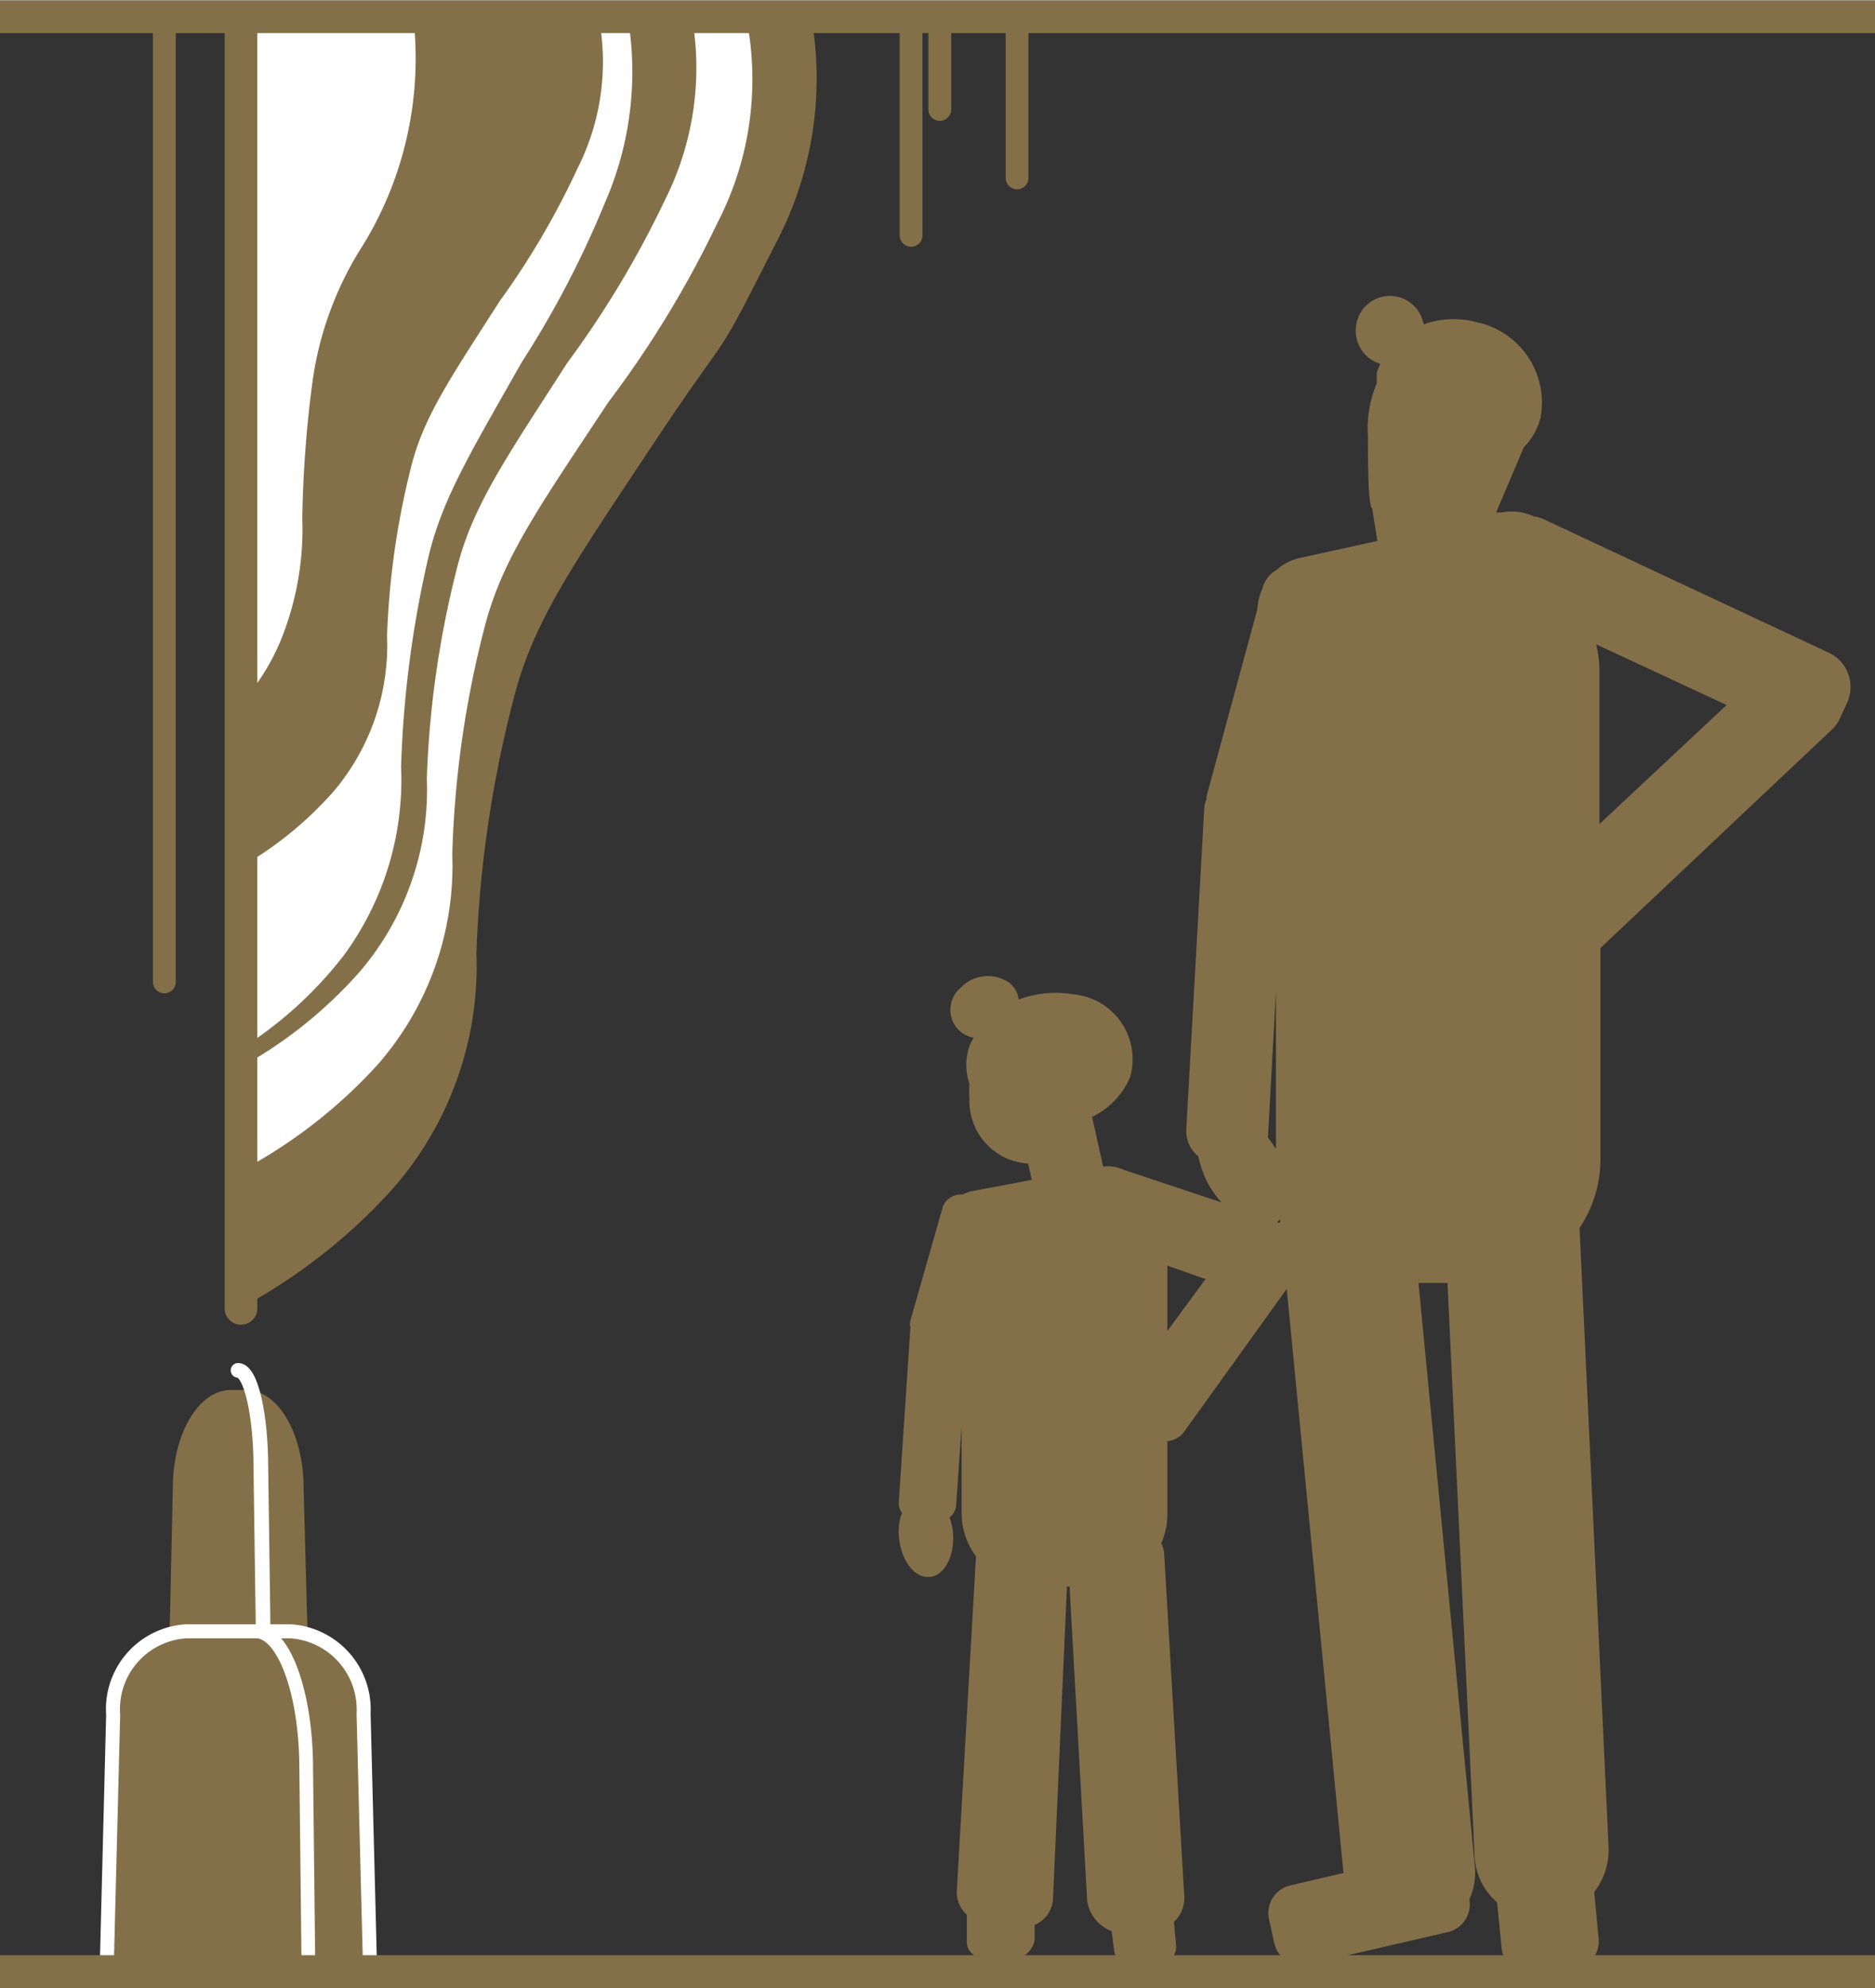<svg xmlns="http://www.w3.org/2000/svg" width="20.28mm" height="21.5mm" viewBox="0 0 57.5 60.93">
  <rect x="0" y="0" width="57.5" height="60.93" fill="#333333" stroke="none"/>
  <defs>
    <style>
      .cls-1, .cls-4 {
        fill: #847048;
      }

      .cls-2 {
        fill: #fff;
      }

      .cls-3, .cls-5, .cls-6, .cls-7, .cls-8 {
        fill: none;
      }

      .cls-3, .cls-7, .cls-8 {
        stroke: #847048;
      }

      .cls-3, .cls-5, .cls-7 {
        stroke-linecap: round;
        stroke-linejoin: round;
      }

      .cls-3 {
        stroke-width: 0.7px;
      }

      .cls-4, .cls-5, .cls-6 {
        stroke: #fff;
      }

      .cls-4, .cls-6, .cls-8 {
        stroke-miterlimit: 10;
      }

      .cls-4 {
        stroke-width: 0.43px;
      }

      .cls-5 {
        stroke-width: 0.45px;
      }

      .cls-6 {
        stroke-width: 0.42px;
      }

      .cls-7 {
        stroke-width: 1px;
      }
    </style>
  </defs>
  <g id="Calque_2" data-name="Calque 2">
    <g id="Calque_1-2" data-name="Calque 1">
      <g>
        <path class="cls-1" d="M56.09,20l-8.76-4.1a1,1,0,0,0-.29-.08,1.6,1.6,0,0,0-1-.12l-.16,0,.85-2h0a2,2,0,0,0,.51-.89,2.52,2.52,0,0,0-1.93-2.94,2.71,2.71,0,0,0-1.65.06,1.1,1.1,0,0,0-.31-.58,1.05,1.05,0,0,0-1.5.05,1.08,1.08,0,0,0,.07,1.51,1.11,1.11,0,0,0,.41.23,2.33,2.33,0,0,0-.11.28c0,.11,0,.21,0,.32a3.53,3.53,0,0,0-.27,1.61c0,.72,0,2.15.13,2.22l.16,1-2.37.52a1.55,1.55,0,0,0-.72.37.88.88,0,0,0-.43.56h0a1.72,1.72,0,0,0-.16.64L37,24.4v.09a.89.89,0,0,0-.07.28l-.55,9.83a1,1,0,0,0,.37.84,3.17,3.17,0,0,0,.34.91,3.24,3.24,0,0,0,.37.5l-3-1s0,0,0,0a1.2,1.2,0,0,0-.63-.1l-.34-1.52v0h0A2.39,2.39,0,0,0,34.66,33a2,2,0,0,0-1.75-2.53,3.25,3.25,0,0,0-1.67.16.78.78,0,0,0-.27-.5,1.15,1.15,0,0,0-1.51.14.88.88,0,0,0,0,1.35.91.91,0,0,0,.4.18,1.58,1.58,0,0,0-.13.26,1.75,1.75,0,0,0,0,1.15,3.42,3.42,0,0,0,0,.45,1.92,1.92,0,0,0,1.8,2l.11.5-1.8.34a1.1,1.1,0,0,0-.32.11.6.6,0,0,0-.6.35l-1,3.51a.38.38,0,0,0,0,.21l0,0-.36,5.39a.54.54,0,0,0,.1.3,1.6,1.6,0,0,0-.1.56c0,.7.35,1.33.82,1.4s.84-.46.85-1.16a1.76,1.76,0,0,0-.11-.66.55.55,0,0,0,.2-.35l.17-2.45v2.66a2.21,2.21,0,0,0,.44,1.33L29.34,58a.94.94,0,0,0,.31.69l0,.84c0,.31.31.55.71.53l.63,0a.73.73,0,0,0,.74-.6V59a.92.92,0,0,0,.56-.76l.43-9.61h.08l.54,9.63a1.17,1.17,0,0,0,.75.93l.08.62a.53.53,0,0,0,.61.43l.78-.06a.51.51,0,0,0,.51-.53L36,58.91a1,1,0,0,0,.32-.75L35.7,47.61a.85.85,0,0,0-.09-.31,2.18,2.18,0,0,0,.19-.89V44.17a.71.71,0,0,0,.5-.27l3.16-4.4L41.2,57.41l-1.63.38a.87.87,0,0,0-.65,1.05l.16.73a.86.86,0,0,0,1,.65l4.33-1a.87.87,0,0,0,.65-1v0a2,2,0,0,0,.17-1l-1.73-17.9h.89l.83,17.54a2,2,0,0,0,.69,1.45l.14,1.4a.88.88,0,0,0,1,.79l1.19-.12a.88.88,0,0,0,.78-1l-.13-1.39a2.1,2.1,0,0,0,.44-1.36l-.89-19a3.77,3.77,0,0,0,.64-2.1V29.05l0,0,7.07-6.67s0,0,0,0a1.1,1.1,0,0,0,.27-.36l.21-.46A1.16,1.16,0,0,0,56.09,20ZM38.89,34.74l.24-4.38v4.86s0,0,0,0a3.27,3.27,0,0,0-.25-.36S38.89,34.77,38.89,34.74Zm.37,2.62v.11l-.1,0ZM35.8,40.79v-2l1.17.41ZM49.05,25.25V20.56a3.68,3.68,0,0,0-.1-.82l4,1.86Z"/>
        <path class="cls-1" d="M24.89.57a10.83,10.83,0,0,1-1.07,6.82c-2.09,4.12-1.17,2.27-3.77,6.18-2.39,3.61-3.66,5.39-4.27,7.73a35.83,35.83,0,0,0-1.17,7.91A10.35,10.35,0,0,1,12,36.48a17.31,17.31,0,0,1-4.63,3.61C7.7-.32,7.38,41.15,7.7.57"/>
        <path class="cls-2" d="M22.93.77A9.56,9.56,0,0,1,22,6.82a31.89,31.89,0,0,1-3.34,5.49c-2.12,3.21-3.25,4.79-3.79,6.87a31.11,31.11,0,0,0-1,7,9.26,9.26,0,0,1-2.31,6.47,15.5,15.5,0,0,1-4.11,3.2c.28-36.12,0,1.18.27-35.1"/>
        <path class="cls-1" d="M21.23.57a9,9,0,0,1-.84,5.55,30.22,30.22,0,0,1-3,5c-1.89,2.94-2.9,4.38-3.38,6.3a30.12,30.12,0,0,0-.92,6.43,8.59,8.59,0,0,1-2.06,5.93,13.69,13.69,0,0,1-3.66,2.93c.25-33.13,0,1.1.24-32.18"/>
        <path class="cls-2" d="M19.29.77a10,10,0,0,1-.73,5.41A30,30,0,0,1,16,11.09c-1.62,2.86-2.49,4.27-2.9,6.14a32.86,32.86,0,0,0-.8,6.27,9.08,9.08,0,0,1-1.76,5.78,12.21,12.21,0,0,1-3.15,2.86c.22-32.35,0,1.1.21-31.37"/>
        <path class="cls-1" d="M18.39.68a7.24,7.24,0,0,1-.68,4.47,24.49,24.49,0,0,1-2.38,4.06c-1.52,2.37-2.33,3.54-2.72,5.08a24.6,24.6,0,0,0-.74,5.19,6.94,6.94,0,0,1-1.64,4.77,11.23,11.23,0,0,1-2.94,2.37c.2-26.77,0,.92.19-25.94"/>
        <path class="cls-2" d="M12.71.88A10.94,10.94,0,0,1,11,7.71a10.38,10.38,0,0,0-1.42,4,36.1,36.1,0,0,0-.31,4.16,9.07,9.07,0,0,1-.69,3.82,6.92,6.92,0,0,1-1.22,1.9c.08-21.52,0,.77.08-20.77"/>
        <line class="cls-3" x1="27.94" y1="0.78" x2="27.94" y2="7.2"/>
        <line class="cls-3" x1="31.19" y1="0.94" x2="31.19" y2="5.44"/>
        <line class="cls-3" x1="28.82" y1="0.63" x2="28.82" y2="3.34"/>
        <path class="cls-1" d="M8.82,52.36h-3a.83.83,0,0,1-.65-.84L5.3,45.6c0-1.67.8-3,1.78-3h.46c1,0,1.77,1.36,1.77,3l.16,5.92A.83.83,0,0,1,8.82,52.36Z"/>
        <path class="cls-4" d="M3.27,60.44l.2-7.88A2.39,2.39,0,0,1,5.71,50h3.2a2.4,2.4,0,0,1,2.24,2.52l.2,7.88"/>
        <path class="cls-5" d="M7.3,42C7.69,42,8,43.34,8,45l.07,5"/>
        <path class="cls-6" d="M7.84,50c.86,0,1.55,1.88,1.55,4.21l.07,6.26"/>
        <line class="cls-7" x1="7.39" y1="0.74" x2="7.39" y2="40.1"/>
        <line class="cls-3" x1="5.04" y1="0.78" x2="5.04" y2="30.09"/>
        <line class="cls-8" x1="57.5" y1="60.43" y2="60.43"/>
        <line class="cls-8" x1="57.5" y1="0.5" y2="0.5"/>
      </g>
    </g>
  </g>
</svg>
